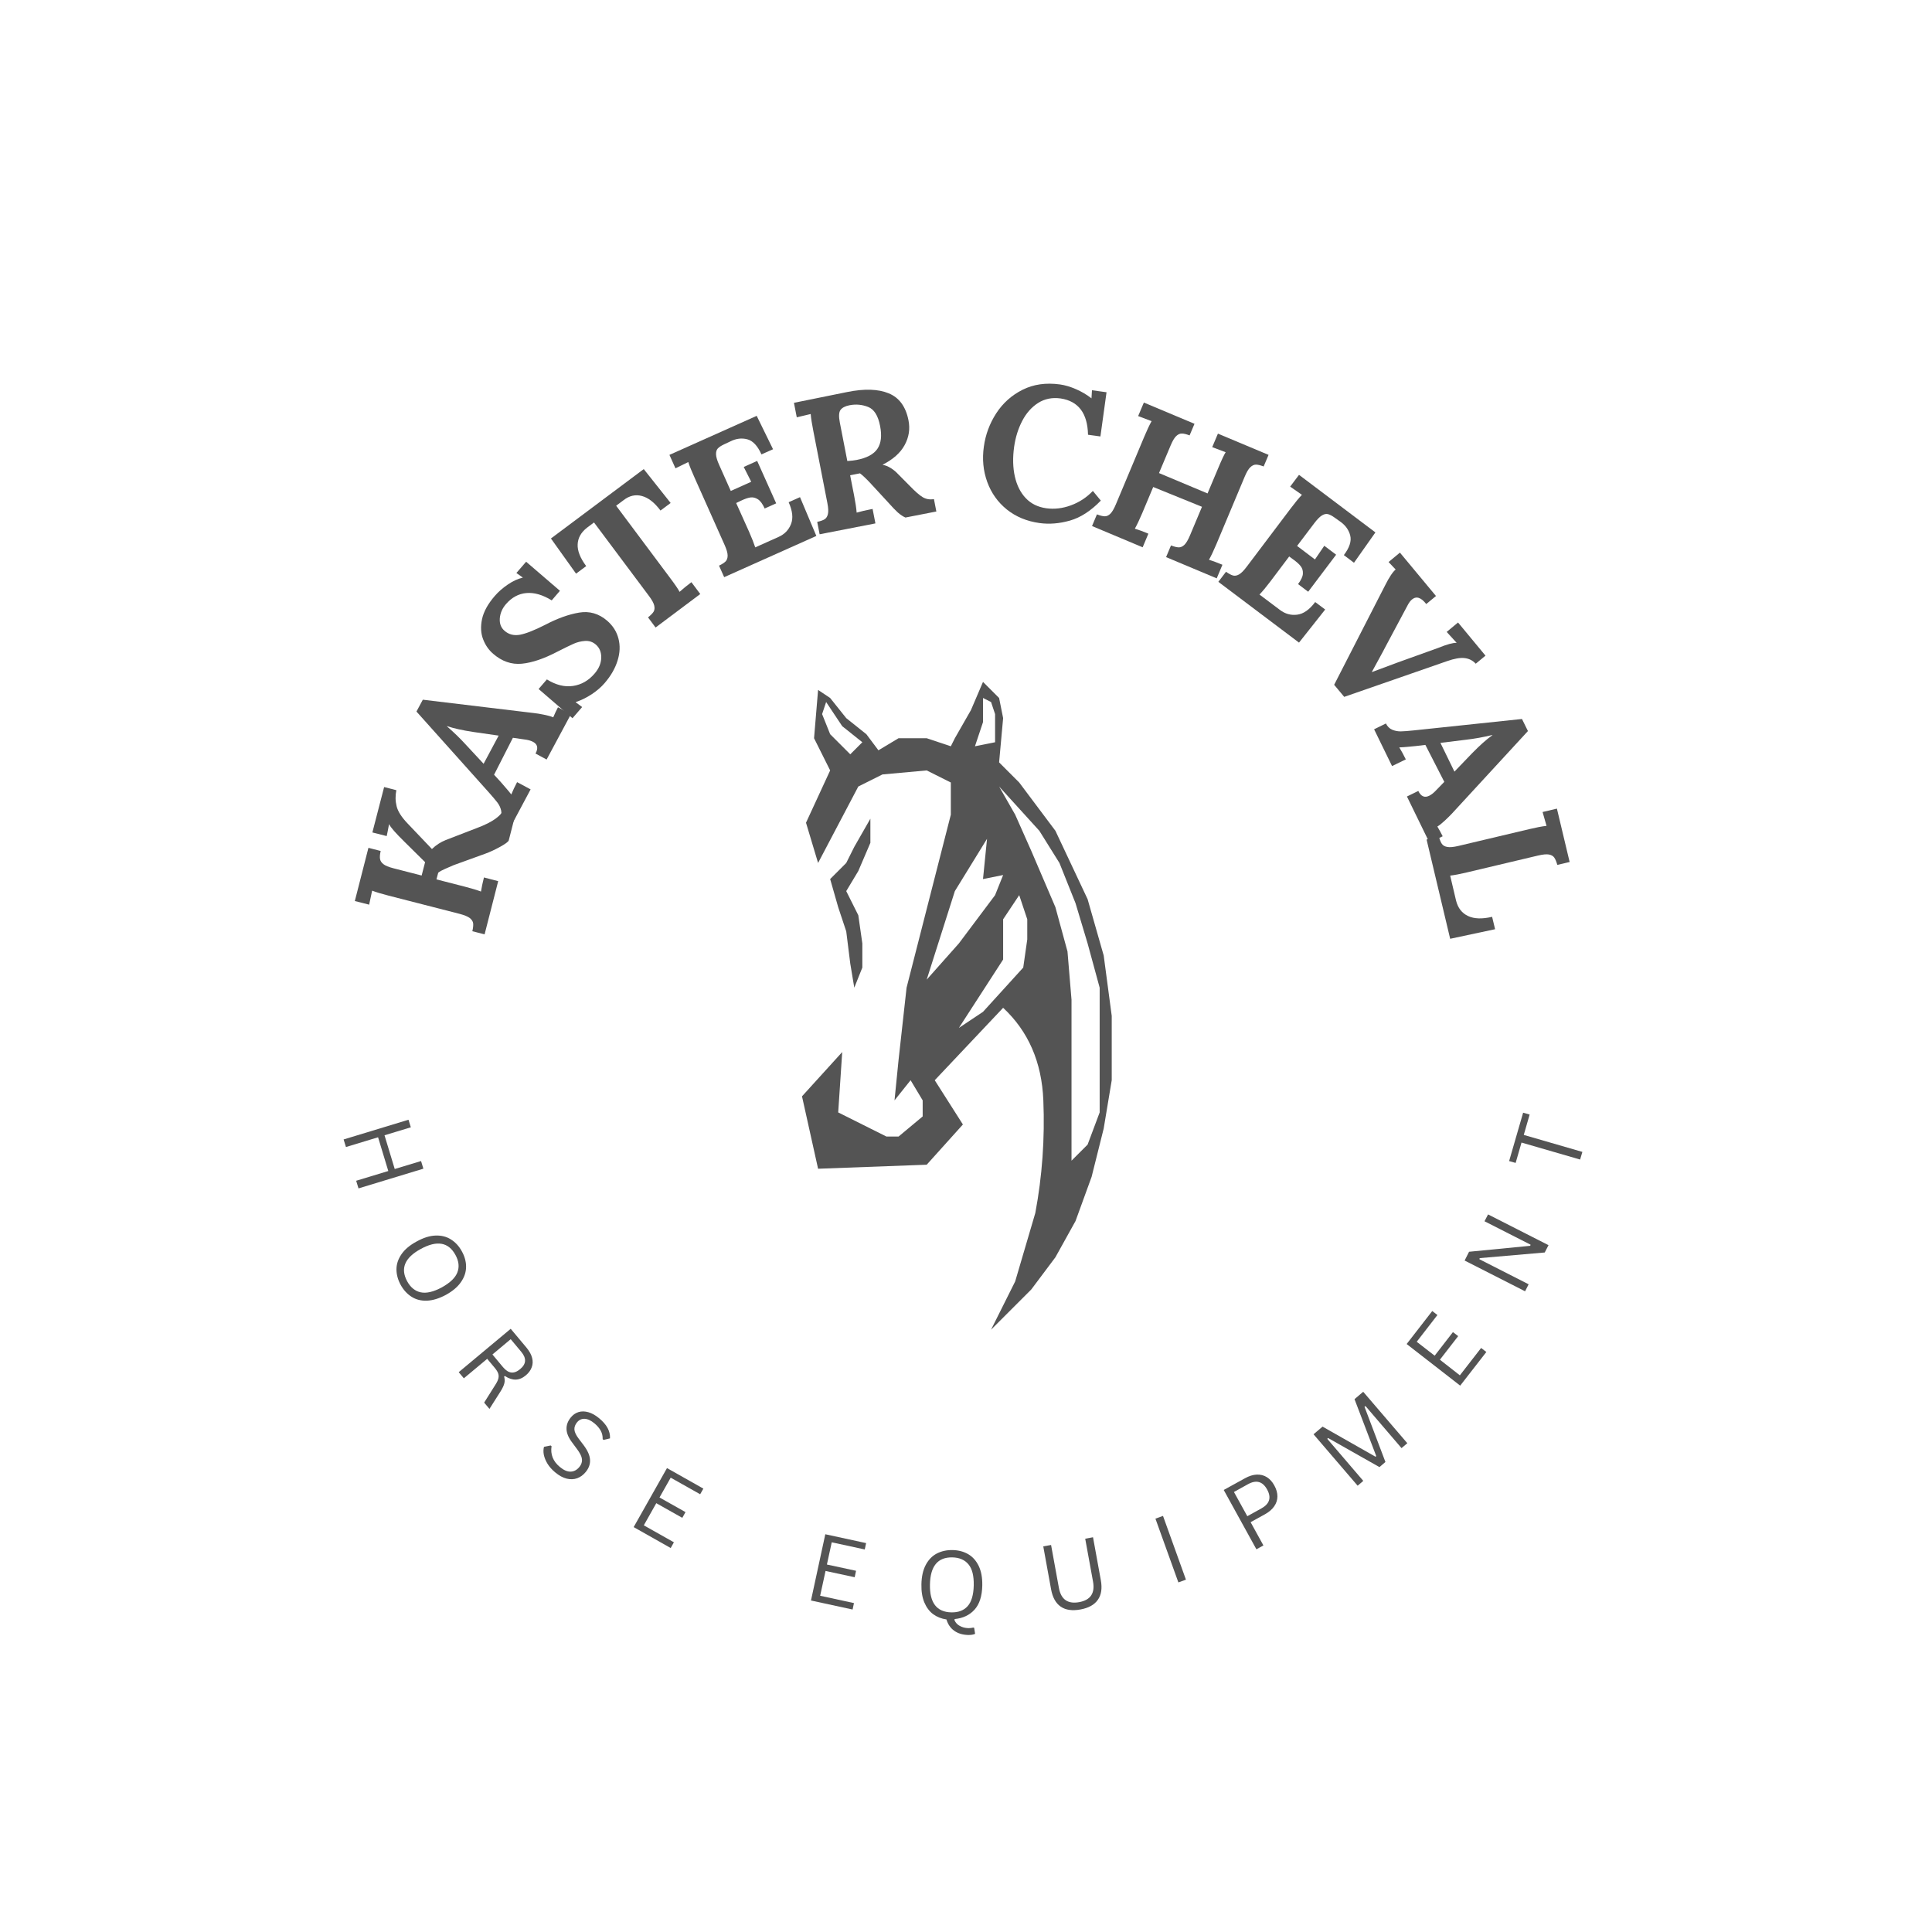 <svg xmlns="http://www.w3.org/2000/svg" xmlns:xlink="http://www.w3.org/1999/xlink" width="500" zoomAndPan="magnify" viewBox="0 0 375 375" height="500" preserveAspectRatio="xMidYMid meet" version="1.0"><defs><g/></defs><path fill="#545454" d="M 163.473 204.203 L 155.668 212.797 L 158.789 226.852 L 179.871 226.07 L 186.898 218.262 L 181.434 209.672 L 194.707 195.613 C 199.605 200.176 202.211 206.164 202.512 213.578 C 202.816 220.988 202.297 228.277 200.953 235.441 L 197.047 248.719 L 192.363 258.09 L 200.172 250.281 L 204.855 244.035 L 208.758 237.004 L 211.883 228.414 L 214.227 219.043 L 215.785 209.672 L 215.785 197.176 L 214.227 185.461 L 211.102 174.527 L 204.855 161.254 L 197.828 151.883 L 193.926 147.977 L 194.707 139.387 L 193.926 135.48 L 190.801 132.355 L 188.461 137.824 L 185.336 143.289 L 184.555 144.852 L 179.871 143.289 L 174.406 143.289 L 170.5 145.633 L 168.16 142.508 L 164.254 139.387 L 161.133 135.48 L 158.789 133.918 L 158.008 143.289 L 161.133 149.539 L 156.445 159.691 L 158.789 167.5 L 166.598 152.66 L 171.281 150.32 L 179.871 149.539 L 184.555 151.883 L 184.555 158.129 L 175.965 191.711 L 174.406 205.766 L 173.625 213.578 L 176.746 209.672 L 179.09 213.578 L 179.09 216.699 L 174.406 220.605 L 172.062 220.605 L 162.695 215.918 Z M 165.816 191.711 L 165.035 187.023 L 164.254 180.777 L 162.695 176.09 L 161.133 170.625 L 164.254 167.5 L 165.816 164.375 L 168.941 158.91 L 168.941 163.594 L 166.598 169.062 L 164.254 172.965 L 166.598 177.652 L 167.379 183.117 L 167.379 187.805 Z M 165.035 146.414 L 167.379 144.07 L 163.473 140.949 L 160.352 136.262 L 159.57 138.605 L 161.133 142.508 Z M 189.238 144.852 L 190.801 140.168 L 190.801 135.48 L 192.363 136.262 L 193.145 138.605 L 193.145 144.07 Z M 194.707 169.844 L 193.145 173.746 L 186.117 183.117 L 179.871 190.148 L 185.336 172.965 L 191.582 162.812 L 190.801 170.625 Z M 197.828 173.746 L 194.707 178.434 L 194.707 186.242 L 186.117 199.52 L 190.801 196.395 L 198.609 187.805 L 199.391 182.34 L 199.391 178.434 Z M 193.926 152.66 L 197.047 158.129 L 200.172 165.156 L 204.855 176.09 L 207.199 184.68 L 207.98 194.051 L 207.98 225.289 L 211.102 222.168 L 213.445 215.918 L 213.445 191.711 L 211.102 183.117 L 208.758 175.309 L 205.637 167.5 L 201.734 161.254 Z M 193.926 152.66 " fill-opacity="1" fill-rule="evenodd"/><g fill="#545454" fill-opacity="1"><g transform="translate(93.59, 183.157)"><g><path d="M -1.906 -2.406 C -1.758 -3.062 -1.707 -3.57 -1.75 -3.938 C -1.801 -4.312 -2.016 -4.648 -2.391 -4.953 C -2.773 -5.254 -3.441 -5.531 -4.391 -5.781 L -18.156 -9.312 C -19.5 -9.656 -20.566 -9.977 -21.359 -10.281 L -21.938 -7.562 L -24.719 -8.266 L -22.078 -18.594 L -19.703 -17.984 C -19.848 -17.336 -19.891 -16.828 -19.828 -16.453 C -19.773 -16.078 -19.562 -15.738 -19.188 -15.438 C -18.812 -15.133 -18.156 -14.863 -17.219 -14.625 L -11.75 -13.219 L -11.078 -15.812 L -15.094 -19.781 C -16.801 -21.457 -17.785 -22.582 -18.047 -23.156 L -18.078 -23.172 C -18.172 -22.629 -18.258 -22.164 -18.344 -21.781 C -18.426 -21.395 -18.488 -21.094 -18.531 -20.875 L -21.312 -21.578 L -19.031 -30.391 L -16.656 -29.781 C -16.875 -28.727 -16.859 -27.691 -16.609 -26.672 C -16.359 -25.648 -15.629 -24.516 -14.422 -23.266 L -9.781 -18.391 L -9.734 -18.375 C -8.953 -19.133 -8.062 -19.711 -7.062 -20.109 L -0.906 -22.484 C 2.07 -23.609 3.773 -24.844 4.203 -26.188 L 6.578 -25.578 L 5.156 -20.031 C 5.062 -19.77 4.5 -19.352 3.469 -18.781 C 2.445 -18.219 1.488 -17.773 0.594 -17.453 L -5.531 -15.234 C -6.082 -15.004 -6.645 -14.758 -7.219 -14.5 C -7.801 -14.25 -8.238 -14.004 -8.531 -13.766 L -8.875 -12.469 L -3.453 -11.078 C -2.109 -10.734 -1.035 -10.41 -0.234 -10.109 C -0.109 -10.898 0.082 -11.812 0.344 -12.844 L 3.109 -12.125 L 0.469 -1.797 Z M -1.906 -2.406 "/></g></g></g><g fill="#545454" fill-opacity="1"><g transform="translate(99.179, 160.359)"><g><path d="M -2.188 -1.344 C -1.883 -1.906 -1.789 -2.469 -1.906 -3.031 C -2.031 -3.594 -2.27 -4.109 -2.625 -4.578 C -2.988 -5.047 -3.523 -5.68 -4.234 -6.484 L -18.344 -22.25 L -17.109 -24.547 L 4.469 -21.953 C 4.988 -21.898 5.625 -21.797 6.375 -21.641 C 7.133 -21.492 7.742 -21.32 8.203 -21.125 C 8.523 -21.883 8.832 -22.535 9.125 -23.078 L 11.641 -21.734 L 6.922 -12.938 L 4.766 -14.094 C 5.328 -15.133 5.172 -15.891 4.297 -16.359 C 3.859 -16.598 3.27 -16.758 2.531 -16.844 L 0.375 -17.156 L -3.281 -9.984 L -2.031 -8.625 C -1.906 -8.469 -1.594 -8.109 -1.094 -7.547 C -0.602 -6.984 -0.219 -6.52 0.062 -6.156 C 0.363 -6.895 0.738 -7.691 1.188 -8.547 L 3.812 -7.141 L 0.078 -0.141 Z M -2.391 -17.578 L -7.281 -18.281 C -9.414 -18.602 -11.129 -18.984 -12.422 -19.422 L -12.438 -19.391 C -11.062 -18.191 -9.848 -17.016 -8.797 -15.859 L -5.312 -12.109 Z M -2.391 -17.578 "/></g></g></g><g fill="#545454" fill-opacity="1"><g transform="translate(109.448, 140.844)"><g><path d="M 7.906 -8.25 C 7.238 -7.477 6.406 -6.758 5.406 -6.094 C 4.406 -5.438 3.379 -4.93 2.328 -4.578 L 2.297 -4.531 L 3.547 -3.609 L 1.672 -1.438 L -4.906 -7.109 L -3.297 -8.969 C -1.547 -7.883 0.141 -7.461 1.766 -7.703 C 3.391 -7.941 4.781 -8.734 5.938 -10.078 C 6.781 -11.047 7.219 -12.07 7.25 -13.156 C 7.281 -14.238 6.93 -15.098 6.203 -15.734 C 5.598 -16.254 4.898 -16.488 4.109 -16.438 C 3.328 -16.383 2.586 -16.203 1.891 -15.891 C 1.203 -15.586 0.145 -15.07 -1.281 -14.344 C -3.875 -12.988 -6.172 -12.211 -8.172 -12.016 C -10.172 -11.828 -12.02 -12.469 -13.719 -13.938 C -14.582 -14.676 -15.234 -15.613 -15.672 -16.75 C -16.117 -17.895 -16.191 -19.191 -15.891 -20.641 C -15.586 -22.098 -14.766 -23.602 -13.422 -25.156 C -12.723 -25.969 -11.875 -26.711 -10.875 -27.391 C -9.883 -28.066 -8.926 -28.508 -8 -28.719 L -7.984 -28.75 L -9.219 -29.625 L -7.328 -31.812 L -0.766 -26.172 L -2.359 -24.312 C -4.117 -25.395 -5.758 -25.867 -7.281 -25.734 C -8.801 -25.598 -10.117 -24.883 -11.234 -23.594 C -11.961 -22.75 -12.363 -21.816 -12.438 -20.797 C -12.508 -19.785 -12.195 -18.984 -11.5 -18.391 C -10.676 -17.68 -9.68 -17.43 -8.516 -17.641 C -7.359 -17.859 -5.734 -18.5 -3.641 -19.562 C -1.254 -20.812 0.941 -21.602 2.953 -21.938 C 4.973 -22.281 6.797 -21.75 8.422 -20.344 C 9.523 -19.383 10.25 -18.234 10.594 -16.891 C 10.945 -15.547 10.891 -14.125 10.422 -12.625 C 9.961 -11.125 9.125 -9.664 7.906 -8.25 Z M 7.906 -8.25 "/></g></g></g><g fill="#545454" fill-opacity="1"><g transform="translate(121.89, 125.8)"><g><path d="M 3.891 -5.969 C 4.41 -6.383 4.77 -6.75 4.969 -7.062 C 5.164 -7.383 5.207 -7.785 5.094 -8.266 C 4.988 -8.742 4.645 -9.367 4.062 -10.141 L -6.594 -24.391 L -7.969 -23.359 C -9.113 -22.461 -9.711 -21.391 -9.766 -20.141 C -9.828 -18.891 -9.273 -17.484 -8.109 -15.922 L -10.078 -14.453 L -14.953 -21.281 L 3.062 -34.75 L 8.281 -28.172 L 6.312 -26.703 C 5.145 -28.266 3.938 -29.207 2.688 -29.531 C 1.438 -29.863 0.25 -29.586 -0.875 -28.703 L -2.297 -27.641 L 8.125 -13.688 C 9.125 -12.363 9.754 -11.441 10.016 -10.922 C 10.617 -11.473 11.383 -12.098 12.312 -12.797 L 14.031 -10.5 L 5.359 -4 Z M 3.891 -5.969 "/></g></g></g><g fill="#545454" fill-opacity="1"><g transform="translate(138.859, 112.793)"><g><path d="M 0.703 -3 C 1.297 -3.289 1.723 -3.566 1.984 -3.828 C 2.242 -4.098 2.375 -4.477 2.375 -4.969 C 2.375 -5.457 2.176 -6.145 1.781 -7.031 L -4.016 -20.016 C -4.586 -21.273 -5.004 -22.305 -5.266 -23.109 L -7.75 -21.891 L -8.922 -24.5 L 8.016 -32.078 L 11.188 -25.594 L 8.938 -24.594 C 8.188 -26.27 7.266 -27.25 6.172 -27.531 C 5.086 -27.812 3.992 -27.672 2.891 -27.109 L 1.688 -26.547 C 1.133 -26.285 0.727 -26.02 0.469 -25.75 C 0.219 -25.477 0.102 -25.086 0.125 -24.578 C 0.145 -24.078 0.344 -23.41 0.719 -22.578 L 2.984 -17.5 L 6.953 -19.281 C 6.766 -19.645 6.281 -20.602 5.5 -22.156 L 8.109 -23.328 L 11.797 -15.094 L 9.562 -14.094 C 9.156 -15 8.711 -15.598 8.234 -15.891 C 7.766 -16.191 7.281 -16.305 6.781 -16.234 C 6.281 -16.16 5.656 -15.941 4.906 -15.578 L 4.031 -15.156 L 6.531 -9.594 C 7.07 -8.363 7.473 -7.348 7.734 -6.547 L 12.266 -8.578 C 13.422 -9.098 14.223 -9.926 14.672 -11.062 C 15.129 -12.207 14.977 -13.625 14.219 -15.312 L 16.422 -16.297 L 19.594 -8.766 L 1.703 -0.766 Z M 0.703 -3 "/></g></g></g><g fill="#545454" fill-opacity="1"><g transform="translate(157.261, 104.062)"><g><path d="M 1.359 -2.766 C 2.016 -2.91 2.5 -3.082 2.812 -3.281 C 3.125 -3.488 3.332 -3.828 3.438 -4.297 C 3.551 -4.773 3.516 -5.488 3.328 -6.438 L 0.609 -20.391 C 0.336 -21.754 0.164 -22.859 0.094 -23.703 L -2.609 -23.062 L -3.156 -25.875 L 7.172 -27.969 C 10.504 -28.645 13.191 -28.562 15.234 -27.719 C 17.273 -26.883 18.555 -25.133 19.078 -22.469 C 19.41 -20.789 19.16 -19.191 18.328 -17.672 C 17.504 -16.16 16.086 -14.895 14.078 -13.875 L 14.094 -13.828 C 14.57 -13.754 15.082 -13.551 15.625 -13.219 C 16.164 -12.883 16.641 -12.492 17.047 -12.047 L 19.266 -9.812 C 20.348 -8.688 21.211 -7.93 21.859 -7.547 C 22.504 -7.172 23.223 -7.051 24.016 -7.188 L 24.484 -4.781 L 18.484 -3.609 C 18.004 -3.816 17.504 -4.148 16.984 -4.609 C 16.473 -5.078 15.863 -5.711 15.156 -6.516 L 11.594 -10.375 C 10.789 -11.227 10.145 -11.832 9.656 -12.188 L 7.75 -11.812 L 8.516 -7.906 C 8.785 -6.52 8.953 -5.406 9.016 -4.562 C 9.785 -4.789 10.816 -5.031 12.109 -5.281 L 12.656 -2.469 L 1.828 -0.359 Z M 8.984 -14.781 C 10.984 -15.164 12.336 -15.891 13.047 -16.953 C 13.766 -18.016 13.938 -19.492 13.562 -21.391 C 13.176 -23.398 12.398 -24.629 11.234 -25.078 C 10.078 -25.535 8.879 -25.645 7.641 -25.406 C 6.785 -25.238 6.195 -24.93 5.875 -24.484 C 5.562 -24.047 5.52 -23.234 5.75 -22.047 L 7.203 -14.578 C 7.961 -14.629 8.555 -14.695 8.984 -14.781 Z M 8.984 -14.781 "/></g></g></g><g fill="#545454" fill-opacity="1"><g transform="translate(180.25, 100.051)"><g/></g></g><g fill="#545454" fill-opacity="1"><g transform="translate(187.95, 99.011)"><g><path d="M 13.844 2.516 C 11.352 2.172 9.227 1.289 7.469 -0.125 C 5.719 -1.539 4.453 -3.32 3.672 -5.469 C 2.891 -7.625 2.672 -9.91 3.016 -12.328 C 3.336 -14.66 4.141 -16.816 5.422 -18.797 C 6.711 -20.773 8.414 -22.297 10.531 -23.359 C 12.656 -24.422 15.078 -24.766 17.797 -24.391 C 18.773 -24.254 19.812 -23.945 20.906 -23.469 C 22.008 -22.988 23.004 -22.398 23.891 -21.703 L 23.906 -21.688 L 24 -23.266 L 26.828 -22.875 L 25.641 -14.297 L 23.234 -14.625 C 23.141 -18.801 21.367 -21.148 17.922 -21.672 C 16.285 -21.898 14.828 -21.609 13.547 -20.797 C 12.273 -19.984 11.242 -18.816 10.453 -17.297 C 9.672 -15.785 9.148 -14.113 8.891 -12.281 C 8.598 -10.164 8.645 -8.242 9.031 -6.516 C 9.426 -4.785 10.133 -3.383 11.156 -2.312 C 12.176 -1.238 13.5 -0.586 15.125 -0.359 C 16.695 -0.141 18.289 -0.328 19.906 -0.922 C 21.531 -1.516 22.953 -2.445 24.172 -3.719 L 25.719 -1.844 C 23.781 0.156 21.785 1.445 19.734 2.031 C 17.691 2.613 15.727 2.773 13.844 2.516 Z M 13.844 2.516 "/></g></g></g><g fill="#545454" fill-opacity="1"><g transform="translate(210.243, 101.385)"><g><path d="M 2.672 -1.547 C 3.297 -1.305 3.797 -1.18 4.172 -1.172 C 4.547 -1.16 4.91 -1.32 5.266 -1.656 C 5.617 -2 5.984 -2.617 6.359 -3.516 L 11.859 -16.625 C 12.391 -17.895 12.863 -18.898 13.281 -19.641 L 10.672 -20.625 L 11.781 -23.25 L 21.609 -19.125 L 20.656 -16.875 C 20.031 -17.113 19.531 -17.234 19.156 -17.234 C 18.781 -17.242 18.414 -17.082 18.062 -16.75 C 17.707 -16.414 17.344 -15.801 16.969 -14.906 L 14.719 -9.562 L 24.141 -5.609 L 26.234 -10.578 C 26.867 -12.098 27.344 -13.109 27.656 -13.609 L 25.047 -14.594 L 26.156 -17.219 L 35.984 -13.094 L 35.031 -10.844 C 34.406 -11.082 33.906 -11.203 33.531 -11.203 C 33.164 -11.203 32.805 -11.035 32.453 -10.703 C 32.098 -10.379 31.734 -9.77 31.359 -8.875 L 25.859 4.234 C 25.316 5.516 24.836 6.523 24.422 7.266 C 25.18 7.504 26.051 7.828 27.031 8.234 L 25.922 10.875 L 16.094 6.75 L 17.047 4.484 C 17.672 4.723 18.172 4.848 18.547 4.859 C 18.922 4.867 19.285 4.707 19.641 4.375 C 19.992 4.039 20.359 3.426 20.734 2.531 L 23.062 -3.016 L 13.594 -6.859 L 11.469 -1.797 C 10.926 -0.516 10.445 0.492 10.031 1.234 C 10.801 1.461 11.676 1.785 12.656 2.203 L 11.547 4.844 L 1.719 0.719 Z M 2.672 -1.547 "/></g></g></g><g fill="#545454" fill-opacity="1"><g transform="translate(234.997, 111.809)"><g><path d="M 2.969 -0.828 C 3.508 -0.453 3.957 -0.211 4.312 -0.109 C 4.676 -0.004 5.07 -0.07 5.5 -0.312 C 5.926 -0.551 6.43 -1.062 7.016 -1.844 L 15.578 -13.188 C 16.41 -14.289 17.117 -15.148 17.703 -15.766 L 15.422 -17.359 L 17.141 -19.641 L 31.969 -8.469 L 27.812 -2.578 L 25.844 -4.062 C 26.945 -5.52 27.359 -6.789 27.078 -7.875 C 26.797 -8.969 26.145 -9.867 25.125 -10.578 L 24.047 -11.344 C 23.555 -11.695 23.129 -11.922 22.766 -12.016 C 22.41 -12.109 22.02 -12.023 21.594 -11.766 C 21.164 -11.504 20.676 -11.008 20.125 -10.281 L 16.766 -5.844 L 20.234 -3.219 C 20.461 -3.562 21.066 -4.445 22.047 -5.875 L 24.344 -4.141 L 18.922 3.047 L 16.953 1.562 C 17.547 0.781 17.859 0.113 17.891 -0.438 C 17.93 -1 17.797 -1.484 17.484 -1.891 C 17.172 -2.305 16.68 -2.75 16.016 -3.219 L 15.234 -3.797 L 11.562 1.078 C 10.75 2.148 10.051 2.988 9.469 3.594 L 13.438 6.578 C 14.457 7.348 15.57 7.656 16.781 7.5 C 18 7.352 19.164 6.535 20.281 5.047 L 22.219 6.5 L 17.141 12.922 L 1.484 1.125 Z M 2.969 -0.828 "/></g></g></g><g fill="#545454" fill-opacity="1"><g transform="translate(251.536, 123.637)"><g><path d="M 17.312 -10.016 C 18.113 -11.609 18.797 -12.633 19.359 -13.094 L 17.984 -14.547 L 20.188 -16.375 L 27.188 -7.953 L 25.297 -6.391 C 24.297 -7.68 23.375 -7.977 22.531 -7.281 C 22.227 -7.031 21.957 -6.676 21.719 -6.219 L 17.453 1.766 C 17.109 2.441 16.641 3.316 16.047 4.391 C 15.848 4.754 15.41 5.555 14.734 6.797 L 14.75 6.812 L 19.828 4.922 L 27.609 2.125 C 29.273 1.445 30.461 1.117 31.172 1.141 L 31.188 1.125 L 29.891 -0.297 L 29.266 -0.984 L 31.469 -2.812 L 36.797 3.625 L 34.906 5.188 C 34.312 4.551 33.582 4.188 32.719 4.094 C 31.863 4 30.738 4.195 29.344 4.688 L 9.375 11.625 L 7.422 9.281 Z M 17.312 -10.016 "/></g></g></g><g fill="#545454" fill-opacity="1"><g transform="translate(266.649, 141.413)"><g><path d="M 2.359 -0.984 C 2.641 -0.41 3.039 -0.008 3.562 0.219 C 4.094 0.445 4.656 0.555 5.25 0.547 C 5.844 0.535 6.672 0.473 7.734 0.359 L 28.766 -1.859 L 29.922 0.484 L 15.188 16.484 C 14.832 16.867 14.375 17.32 13.812 17.844 C 13.25 18.375 12.758 18.766 12.344 19.016 C 12.758 19.723 13.102 20.352 13.375 20.906 L 10.812 22.156 L 6.438 13.188 L 8.641 12.109 C 9.16 13.172 9.863 13.484 10.75 13.047 C 11.207 12.828 11.68 12.445 12.172 11.906 L 13.688 10.344 L 10.016 3.172 L 8.188 3.391 C 7.977 3.41 7.5 3.457 6.75 3.531 C 6.008 3.602 5.41 3.645 4.953 3.656 C 5.367 4.332 5.789 5.109 6.219 5.984 L 3.547 7.281 L 0.062 0.141 Z M 15.656 8.359 L 19.078 4.797 C 20.586 3.254 21.906 2.082 23.031 1.281 L 23.016 1.25 C 21.234 1.676 19.562 1.977 18 2.156 L 12.938 2.781 Z M 15.656 8.359 "/></g></g></g><g fill="#545454" fill-opacity="1"><g transform="translate(276.477, 161.141)"><g><path d="M 2.812 1.25 C 2.988 1.883 3.18 2.352 3.391 2.656 C 3.609 2.969 3.957 3.164 4.438 3.25 C 4.914 3.344 5.625 3.281 6.562 3.062 L 20.406 -0.219 C 21.75 -0.539 22.848 -0.75 23.703 -0.844 L 22.938 -3.531 L 25.719 -4.188 L 28.188 6.172 L 25.797 6.734 C 25.617 6.098 25.422 5.625 25.203 5.312 C 24.992 5.008 24.648 4.812 24.172 4.719 C 23.691 4.633 22.984 4.703 22.047 4.922 L 8.203 8.203 C 6.898 8.516 5.832 8.719 5 8.812 L 6.141 13.656 C 6.504 15.102 7.281 16.102 8.469 16.656 C 9.656 17.219 11.211 17.27 13.141 16.812 L 13.719 19.219 L 5 21.078 L 0.422 1.812 Z M 2.812 1.25 "/></g></g></g><g fill="#545454" fill-opacity="1"><g transform="translate(66.117, 219.262)"><g><path d="M 10.5 7.641 L 15.609 6.094 L 16.062 7.578 L 3.469 11.406 L 3.016 9.922 L 9.25 8.031 L 7.266 1.484 L 1.031 3.375 L 0.578 1.906 L 13.172 -1.922 L 13.625 -0.453 L 8.516 1.094 Z M 10.5 7.641 "/></g></g></g><g fill="#545454" fill-opacity="1"><g transform="translate(74.483, 242.945)"><g><path d="M 3.281 6.438 C 2.738 5.438 2.469 4.426 2.469 3.406 C 2.477 2.395 2.805 1.422 3.453 0.484 C 4.098 -0.453 5.082 -1.273 6.406 -1.984 C 7.727 -2.711 8.953 -3.094 10.078 -3.125 C 11.211 -3.164 12.207 -2.91 13.062 -2.359 C 13.926 -1.816 14.629 -1.047 15.172 -0.047 C 15.723 0.953 15.992 1.957 15.984 2.969 C 15.973 3.988 15.645 4.961 15 5.891 C 14.363 6.828 13.383 7.66 12.062 8.391 C 10.738 9.098 9.508 9.473 8.375 9.516 C 7.238 9.555 6.242 9.301 5.391 8.75 C 4.535 8.207 3.832 7.438 3.281 6.438 Z M 4.547 5.75 C 5.203 6.945 6.078 7.66 7.172 7.891 C 8.273 8.129 9.641 7.812 11.266 6.938 C 12.891 6.039 13.898 5.066 14.297 4.016 C 14.703 2.961 14.578 1.836 13.922 0.641 C 12.566 -1.848 10.328 -2.238 7.203 -0.531 C 4.078 1.164 3.191 3.258 4.547 5.75 Z M 4.547 5.75 "/></g></g></g><g fill="#545454" fill-opacity="1"><g transform="translate(87.769, 264.809)"><g><path d="M 1.266 1.531 L 11.359 -6.891 L 14.422 -3.234 C 14.992 -2.547 15.359 -1.879 15.516 -1.234 C 15.68 -0.598 15.656 0.004 15.438 0.578 C 15.227 1.16 14.848 1.68 14.297 2.141 C 13.672 2.672 13.02 2.945 12.344 2.969 C 11.664 2.988 10.957 2.754 10.219 2.266 L 10.078 2.391 C 10.211 2.816 10.227 3.25 10.125 3.688 C 10.02 4.125 9.77 4.656 9.375 5.281 L 7.234 8.656 L 6.203 7.438 L 8.453 3.859 C 8.723 3.43 8.895 3.051 8.969 2.719 C 9.051 2.395 9.035 2.07 8.922 1.75 C 8.805 1.438 8.598 1.098 8.297 0.734 L 6.797 -1.062 L 2.266 2.719 Z M 9.859 0.547 C 10.391 1.18 10.926 1.531 11.469 1.594 C 12.02 1.656 12.594 1.438 13.188 0.938 C 13.789 0.438 14.109 -0.086 14.141 -0.641 C 14.18 -1.191 13.938 -1.785 13.406 -2.422 L 11.359 -4.875 L 7.812 -1.906 Z M 9.859 0.547 "/></g></g></g><g fill="#545454" fill-opacity="1"><g transform="translate(103.462, 281.971)"><g><path d="M 4.297 3.812 C 3.66 3.281 3.16 2.719 2.797 2.125 C 2.441 1.531 2.207 0.953 2.094 0.391 C 1.988 -0.16 2 -0.672 2.125 -1.141 L 3.422 -1.406 L 3.594 -1.266 C 3.352 0.328 3.883 1.664 5.188 2.75 C 5.945 3.383 6.645 3.691 7.281 3.672 C 7.926 3.66 8.488 3.367 8.969 2.797 C 9.238 2.473 9.406 2.141 9.469 1.797 C 9.539 1.461 9.504 1.098 9.359 0.703 C 9.211 0.305 8.945 -0.148 8.562 -0.672 L 7.625 -1.938 C 6.906 -2.875 6.531 -3.75 6.5 -4.562 C 6.469 -5.383 6.75 -6.148 7.344 -6.859 C 7.758 -7.367 8.258 -7.711 8.844 -7.891 C 9.426 -8.066 10.062 -8.055 10.75 -7.859 C 11.438 -7.66 12.125 -7.273 12.812 -6.703 C 13.57 -6.078 14.125 -5.441 14.469 -4.797 C 14.82 -4.148 14.977 -3.477 14.938 -2.781 L 13.703 -2.484 L 13.516 -2.625 C 13.535 -3.227 13.41 -3.773 13.141 -4.266 C 12.879 -4.754 12.484 -5.223 11.953 -5.672 C 11.254 -6.254 10.613 -6.555 10.031 -6.578 C 9.445 -6.609 8.953 -6.383 8.547 -5.906 C 8.172 -5.445 8 -4.973 8.031 -4.484 C 8.07 -3.992 8.344 -3.414 8.844 -2.75 L 9.828 -1.453 C 10.609 -0.41 11.02 0.531 11.062 1.375 C 11.113 2.219 10.832 3.008 10.219 3.75 C 9.75 4.32 9.203 4.723 8.578 4.953 C 7.953 5.18 7.27 5.207 6.531 5.031 C 5.801 4.852 5.055 4.445 4.297 3.812 Z M 4.297 3.812 "/></g></g></g><g fill="#545454" fill-opacity="1"><g transform="translate(121.26, 295.439)"><g><path d="M 6.125 -3.672 L 3.703 0.625 L 9.547 3.922 L 8.922 5.031 L 1.734 0.969 L 8.203 -10.484 L 15.266 -6.5 L 14.641 -5.406 L 8.922 -8.625 L 6.75 -4.781 L 11.797 -1.938 L 11.172 -0.828 Z M 6.125 -3.672 "/></g></g></g><g fill="#545454" fill-opacity="1"><g transform="translate(140.893, 305.294)"><g/></g></g><g fill="#545454" fill-opacity="1"><g transform="translate(155.472, 310.234)"><g><path d="M 4.766 -5.312 L 3.719 -0.5 L 10.281 0.922 L 10.016 2.172 L 1.938 0.422 L 4.719 -12.438 L 12.641 -10.719 L 12.375 -9.484 L 5.969 -10.875 L 5.031 -6.562 L 10.688 -5.344 L 10.422 -4.094 Z M 4.766 -5.312 "/></g></g></g><g fill="#545454" fill-opacity="1"><g transform="translate(177.394, 314.054)"><g><path d="M 10.531 3.297 C 9.438 3.266 8.531 2.988 7.812 2.469 C 7.094 1.957 6.594 1.227 6.312 0.281 C 5.32 0.133 4.457 -0.207 3.719 -0.75 C 2.988 -1.301 2.422 -2.062 2.016 -3.031 C 1.609 -4.008 1.422 -5.18 1.453 -6.547 C 1.484 -8.055 1.766 -9.312 2.297 -10.312 C 2.828 -11.312 3.539 -12.047 4.438 -12.516 C 5.344 -12.984 6.363 -13.207 7.5 -13.188 C 8.645 -13.164 9.656 -12.898 10.531 -12.391 C 11.406 -11.879 12.086 -11.113 12.578 -10.094 C 13.066 -9.07 13.297 -7.805 13.266 -6.297 C 13.223 -4.242 12.723 -2.688 11.766 -1.625 C 10.805 -0.562 9.52 0.047 7.906 0.203 L 7.859 0.391 C 8.066 0.891 8.41 1.27 8.891 1.531 C 9.367 1.801 9.93 1.945 10.578 1.969 C 10.898 1.969 11.207 1.93 11.5 1.859 L 11.688 1.891 L 11.875 3.078 C 11.508 3.234 11.062 3.305 10.531 3.297 Z M 7.25 -1.094 C 8.613 -1.062 9.672 -1.461 10.422 -2.297 C 11.172 -3.141 11.566 -4.484 11.609 -6.328 C 11.648 -8.18 11.312 -9.539 10.594 -10.406 C 9.875 -11.281 8.832 -11.734 7.469 -11.766 C 4.633 -11.828 3.18 -10.078 3.109 -6.516 C 3.035 -2.961 4.414 -1.156 7.25 -1.094 Z M 7.25 -1.094 "/></g></g></g><g fill="#545454" fill-opacity="1"><g transform="translate(203.013, 313.428)"><g><path d="M 6.703 -1.031 C 5.109 -0.738 3.832 -0.922 2.875 -1.578 C 1.914 -2.242 1.289 -3.367 1 -4.953 L -0.516 -13.281 L 1 -13.547 L 2.516 -5.234 C 2.723 -4.098 3.156 -3.301 3.812 -2.844 C 4.469 -2.383 5.348 -2.254 6.453 -2.453 C 8.66 -2.859 9.555 -4.191 9.141 -6.453 L 7.625 -14.766 L 9.141 -15.047 L 10.656 -6.719 C 10.945 -5.133 10.754 -3.863 10.078 -2.906 C 9.41 -1.945 8.285 -1.32 6.703 -1.031 Z M 6.703 -1.031 "/></g></g></g><g fill="#545454" fill-opacity="1"><g transform="translate(226.863, 307.815)"><g><path d="M 3.328 -1.203 L 1.859 -0.672 L -2.594 -13.047 L -1.125 -13.578 Z M 3.328 -1.203 "/></g></g></g><g fill="#545454" fill-opacity="1"><g transform="translate(242.134, 301.671)"><g><path d="M -0.469 -14.75 C 0.32 -15.188 1.078 -15.422 1.797 -15.453 C 2.523 -15.484 3.18 -15.316 3.766 -14.953 C 4.348 -14.586 4.832 -14.047 5.219 -13.328 C 5.613 -12.617 5.812 -11.914 5.812 -11.219 C 5.812 -10.531 5.602 -9.891 5.188 -9.297 C 4.781 -8.703 4.18 -8.188 3.391 -7.75 L 0.609 -6.219 L 3.094 -1.703 L 1.734 -0.953 L -4.609 -12.469 Z M 2.703 -8.891 C 4.305 -9.773 4.676 -11 3.812 -12.562 C 2.945 -14.133 1.711 -14.477 0.109 -13.594 L -2.625 -12.078 L -0.031 -7.375 Z M 2.703 -8.891 "/></g></g></g><g fill="#545454" fill-opacity="1"><g transform="translate(262.019, 289.672)"><g><path d="M 2.594 -2.234 L 1.5 -1.297 L -7.062 -11.281 L -5.312 -12.766 L 4.969 -6.922 L 5.109 -7.047 L 0.891 -18.094 L 2.578 -19.531 L 11.141 -9.547 L 10.016 -8.594 L 3.031 -16.75 L 2.828 -16.625 L 6.891 -5.906 L 5.734 -4.906 L -4.25 -10.562 L -4.391 -10.391 Z M 2.594 -2.234 "/></g></g></g><g fill="#545454" fill-opacity="1"><g transform="translate(282.203, 270.513)"><g><path d="M -2.719 -6.594 L 1.156 -3.562 L 5.281 -8.875 L 6.297 -8.094 L 1.219 -1.562 L -9.172 -9.641 L -4.203 -16.047 L -3.203 -15.266 L -7.219 -10.078 L -3.734 -7.375 L -0.188 -11.953 L 0.828 -11.172 Z M -2.719 -6.594 "/></g></g></g><g fill="#545454" fill-opacity="1"><g transform="translate(295.112, 252.404)"><g><path d="M 1.594 -3.125 L 0.906 -1.766 L -10.828 -7.734 L -9.969 -9.438 L 1.906 -10.594 L 1.969 -10.812 L -6.969 -15.359 L -6.281 -16.688 L 5.453 -10.719 L 4.719 -9.297 L -7.906 -8.203 L -7.953 -7.984 Z M 1.594 -3.125 "/></g></g></g><g fill="#545454" fill-opacity="1"><g transform="translate(305.419, 229.489)"><g><path d="M -9.781 -13.516 L -8.516 -13.156 L -9.656 -9.203 L 1.719 -5.906 L 1.281 -4.422 L -10.094 -7.719 L -11.234 -3.766 L -12.5 -4.125 Z M -9.781 -13.516 "/></g></g></g></svg>